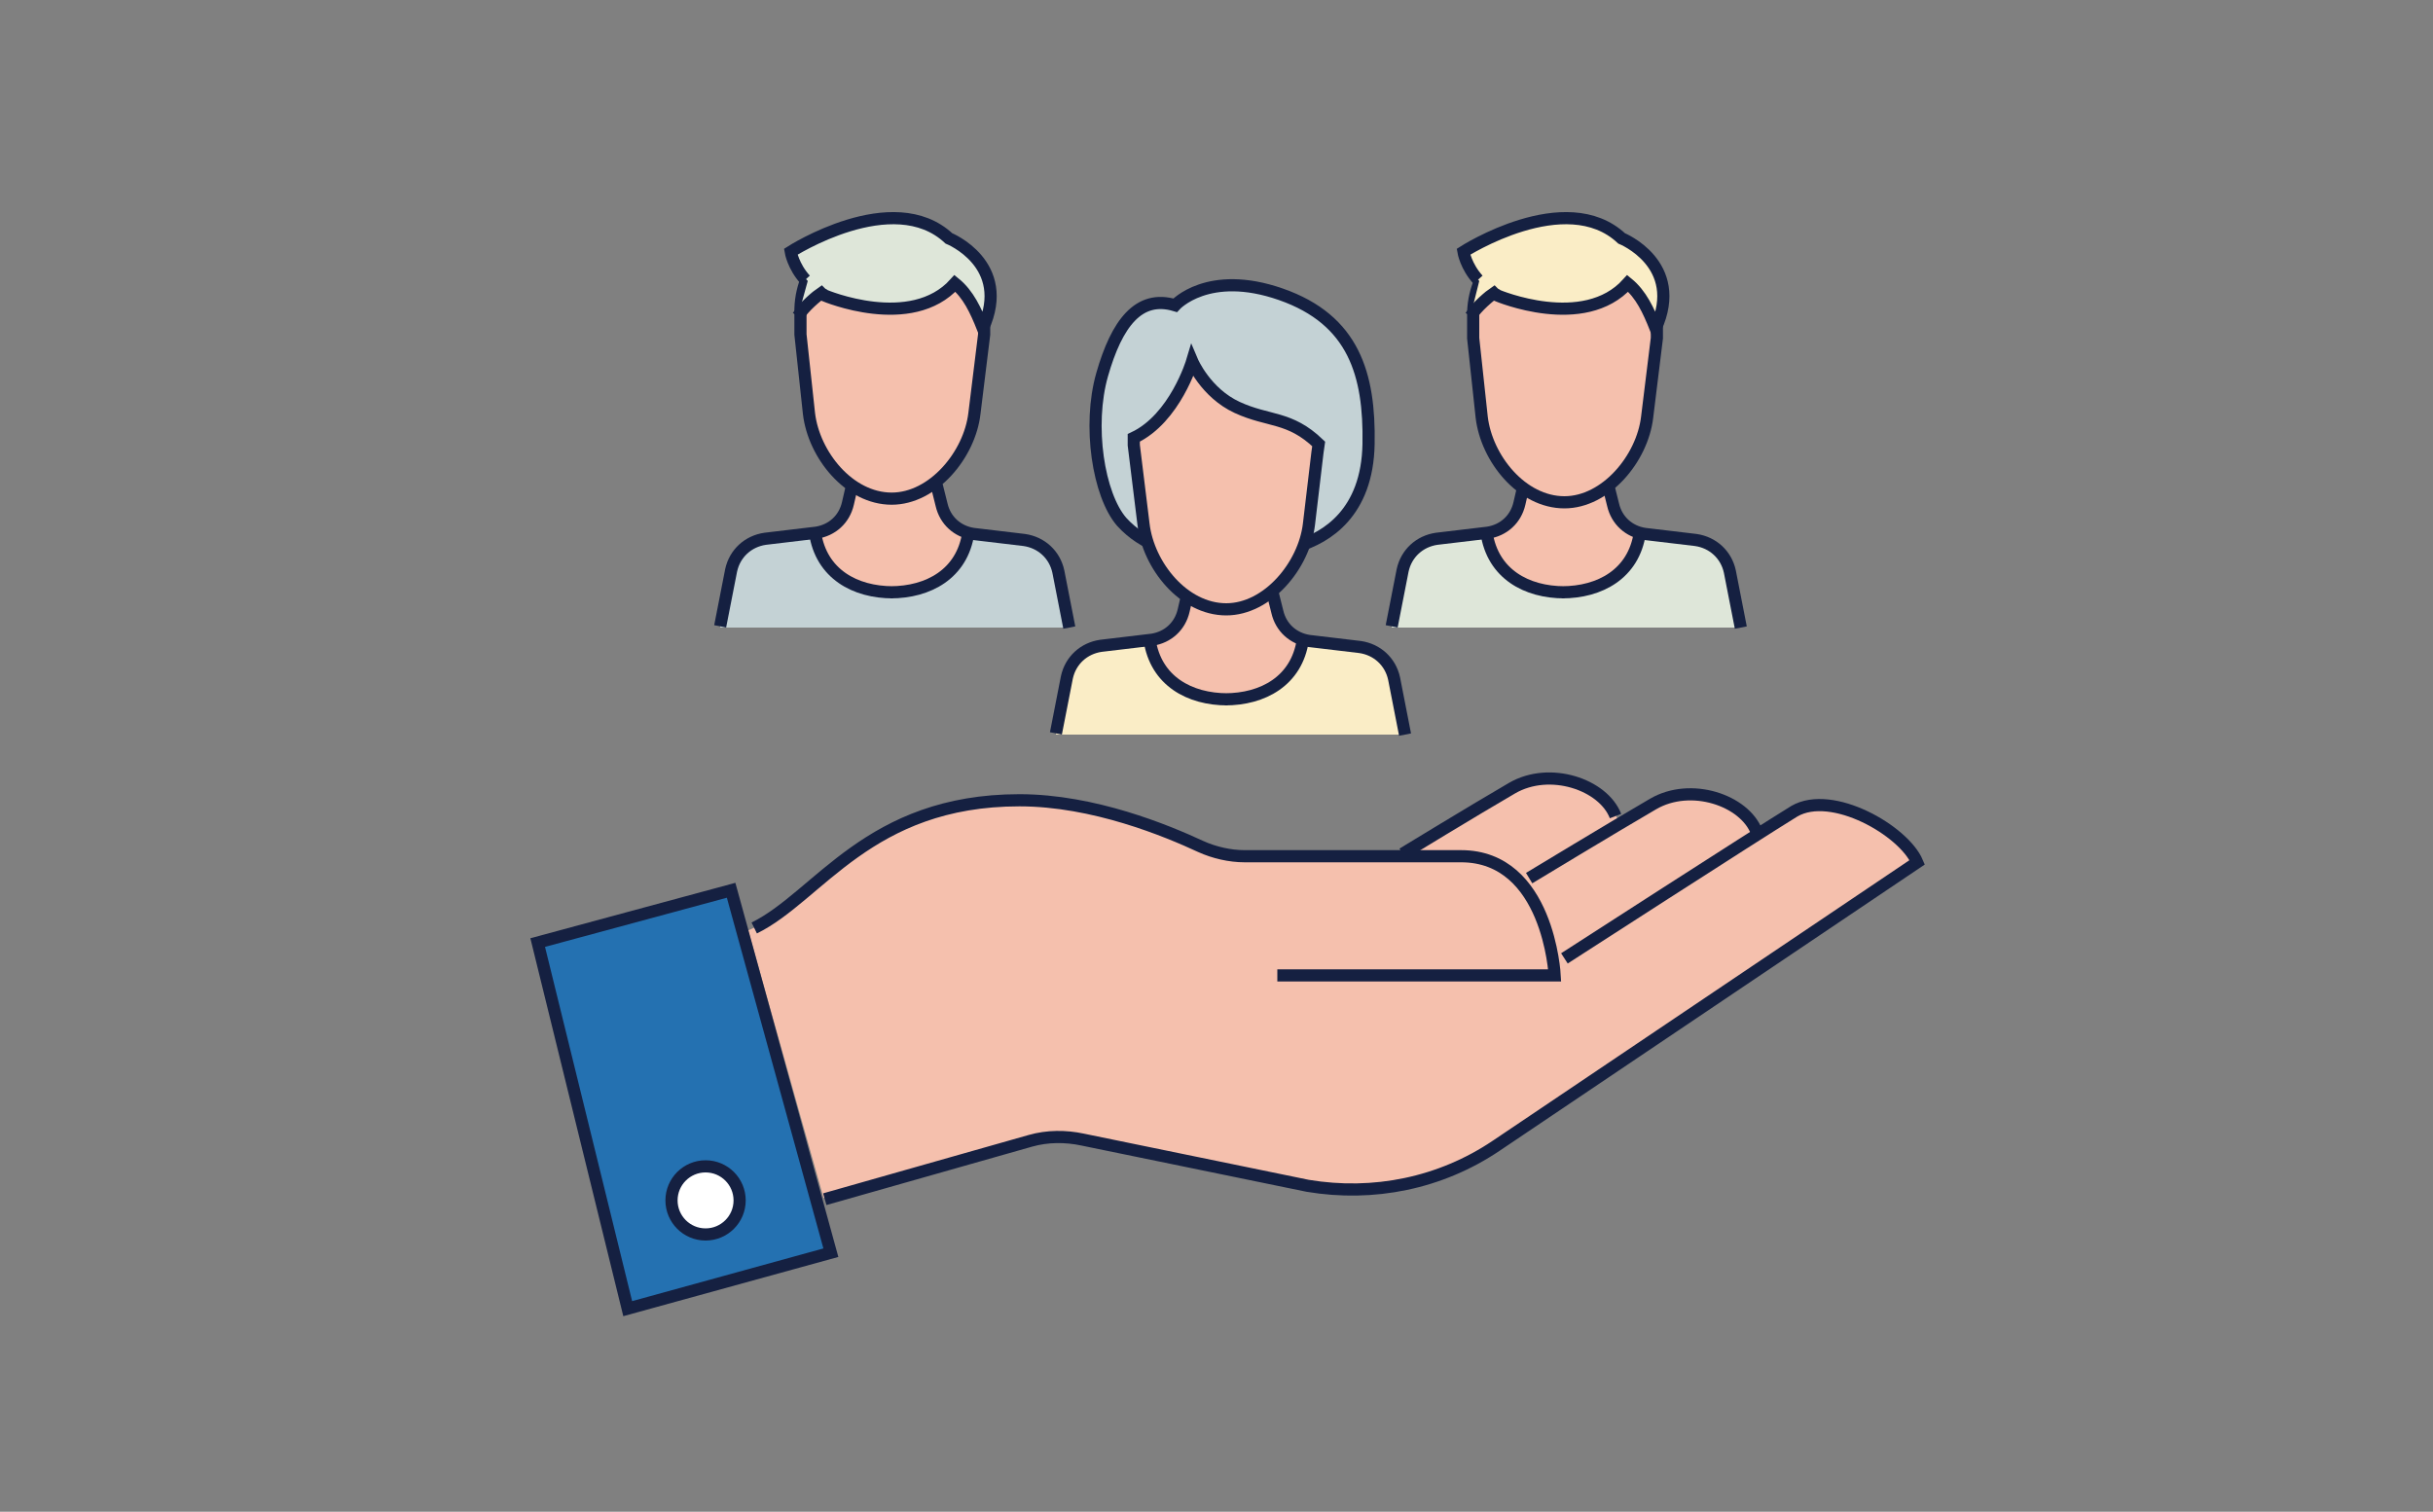 <?xml version="1.0" encoding="utf-8"?>
<!-- Generator: Adobe Illustrator 23.1.1, SVG Export Plug-In . SVG Version: 6.00 Build 0)  -->
<svg version="1.1" id="Laag_1" xmlns="http://www.w3.org/2000/svg" xmlns:xlink="http://www.w3.org/1999/xlink" x="0px" y="0px"
	 viewBox="0 0 200 124.3" style="enable-background:new 0 0 200 124.3;" xml:space="preserve">
<rect x="0" y="0" width="200" height="124.3" fill="#808080" stroke="none"/>
<style type="text/css">
	.st0{fill:#DEE6D9;}
	.st1{fill:none;stroke:#152041;stroke-miterlimit:10;}
	.st2{fill:#C4D2D5;}
	.st3{fill:#FFFFFF;}
	.st4{fill:#F5C0AD;}
	.st5{fill:#E64436;}
	.st6{fill:#FAEDC6;}
	.st7{fill:#2471B1;}
	.st8{fill:none;stroke:#E64436;stroke-width:0.794;stroke-miterlimit:10;}
	.st9{fill:#D6D4CC;}
	.st10{fill:none;stroke:#419DC8;}
	.st11{fill:none;stroke:#E64436;stroke-width:1.476;stroke-miterlimit:10;}
	.st12{fill:none;stroke:#E64436;stroke-width:1.201;stroke-miterlimit:10;}
</style>
<g>
	<path class="st2" d="M77,39.9l0.4,1.6c0.3,1.3,1.3,2.2,2.6,2.4l4.2,0.5c1.4,0.2,2.5,1.2,2.8,2.6l0.9,4.6H59.2l0.9-4.6
		c0.3-1.4,1.4-2.4,2.8-2.6l4.2-0.5c1.3-0.2,2.3-1.1,2.6-2.4l0.4-1.6"/>
	<path class="st4" d="M80.8,25.7c0-4.1-3.4-7.5-7.5-7.5h-0.1c-4.1,0-7.4,3.3-7.5,7.2c0,0.3,0.6,7.4,0.6,7.4l0.2,2.2
		c0.4,3.4,3.3,6,6.8,6h0c3.4,0,6.4-2.6,6.8-6C80,35.1,80.8,25.9,80.8,25.7z"/>
	<polygon class="st4" points="67,43.9 68.8,43.2 70.1,40.4 72.5,41.1 75.2,40.9 77,39.9 77.7,42.5 79.5,43.9 78.8,46.3 76.4,48.3 
		72.6,48.8 69.3,47.9 67.6,45.9 	"/>
	<path class="st1" d="M79.6,43.8c-0.5,3.4-3.3,4.9-6.4,4.9h0.2c-3.1,0-5.9-1.5-6.4-4.9"/>
	<path class="st1" d="M70,40.1l-0.3,1.3c-0.3,1.3-1.3,2.2-2.6,2.4l-4.2,0.5c-1.4,0.2-2.5,1.2-2.8,2.6l-0.9,4.6"/>
	<path class="st1" d="M77,39.9l0.4,1.6c0.3,1.3,1.3,2.2,2.6,2.4l4.2,0.5c1.4,0.2,2.5,1.2,2.8,2.6l0.9,4.6"/>
	<path class="st1" d="M66.5,34c0.4,3.4,3.3,7,6.8,7h0c3.4,0,6.4-3.6,6.8-7l0.8-6.5c0-0.2,0-1.6,0-1.8c0-4.1-3.4-7.5-7.5-7.5h-0.1
		c-4.1,0-7.4,3.3-7.5,7.2c0,0.3,0,1.8,0,2.1L66.5,34z"/>
	<path class="st0" d="M78.1,19.6c-4.6-4.3-13,1.1-13,1.1s0.2,1.3,1.3,2.4L65.6,26c0.5-0.8,1.6-1.7,1.9-1.9c0.1,0.1,0.2,0.1,0.3,0.2
		c0,0,6.4,2.7,10.1-0.4c0.4-0.3,0.9-0.3,1.2,0.1c0.7,0.8,1.2,1.9,1.7,3.1C83.3,21.8,78.1,19.6,78.1,19.6z"/>
	<path class="st1" d="M65.6,26c0.5-0.8,1.6-1.7,1.9-1.9c0.1,0.1,0.2,0.1,0.3,0.2c0,0,7.1,3,10.7-1c1.1,0.9,1.7,2.2,2.3,3.7
		c2.4-5.3-2.8-7.4-2.8-7.4c-4.6-4.3-13,1.1-13,1.1s0.2,1.2,1.2,2.3"/>
</g>
<g>
	<path class="st4" d="M147.5,66.7c-0.6,0.3-1.6,1-3,1.8l-0.1-0.2c-1-2.6-5.4-4.1-8.5-2.3c-0.6,0.3-1.6,0.9-2.8,1.6l-0.3-0.6
		c-1-2.6-5.4-4.1-8.5-2.3c-3.1,1.8-9,5.4-9,5.4l-0.1,0.3h-12.8c-1.2,0-2.5-0.3-3.6-0.8c-2.8-1.3-8.8-3.8-14.9-3.8
		C71,65.8,67,74.2,61.5,76.5l6.2,22l16.9-4.8c1.4-0.3,2.9-0.3,4.3-0.1l18.5,3.8c5.4,1,11-0.2,15.5-3.3l34.6-23.3
		C156.5,68.4,150.6,64.9,147.5,66.7z"/>
	<path class="st1" d="M115.3,70.2c0,0,5.9-3.6,9-5.4c3.1-1.8,7.5-0.3,8.5,2.3"/>
	<path class="st1" d="M125.7,72.2c0,0,7.1-4.3,10.2-6.1s7.5-0.3,8.5,2.3"/>
	<polygon class="st7" points="60.1,73.2 68.3,103 51.6,107.6 44.2,77.5 	"/>
	<polygon class="st1" points="60.1,73.2 68.3,103 51.6,107.6 44.2,77.5 	"/>
	<path class="st1" d="M62,76.3c5.3-2.6,9.4-10.5,21.8-10.5c6.1,0,12.1,2.5,14.9,3.8c1.1,0.5,2.4,0.8,3.6,0.8h17.8
		c7.2,0,7.7,9.8,7.7,9.8H105"/>
	<path class="st1" d="M128.6,78.8c0,0,15.8-10.2,18.9-12.1c3.1-1.8,9,1.6,10.1,4.2l-34.6,23.3c-4.6,3.1-10.1,4.2-15.5,3.3l-18.5-3.8
		c-1.4-0.3-2.9-0.3-4.3,0.1l-16.9,4.8"/>
	<circle class="st3" cx="58" cy="98.7" r="2.8"/>
	<circle class="st1" cx="58" cy="98.7" r="2.8"/>
</g>
<g>
	<path class="st2" d="M96.5,45.3c0,0-2.4-0.3-4.3-2.4c-1.9-2.2-2.8-7.9-1.6-12.1c1.2-4.2,3-6.6,6-5.7c0,0,2.7-3,8.7-0.9
		s7.3,6.6,7.2,12.3c-0.1,5.7-3.5,7.7-5.8,8.4"/>
	<path class="st1" d="M96.5,45.3c0,0-2.4-0.3-4.3-2.4c-1.9-2.2-2.8-7.9-1.6-12.1c1.2-4.2,3-6.6,6-5.7c0,0,2.7-3,8.7-0.9
		s7.3,6.6,7.2,12.3c-0.1,5.7-3.5,7.7-5.8,8.4"/>
	<path class="st6" d="M104.6,48.7l0.4,1.6c0.3,1.3,1.3,2.2,2.6,2.4l4.2,0.5c1.4,0.2,2.5,1.2,2.8,2.6l0.9,4.6H86.8l0.9-4.6
		c0.3-1.4,1.4-2.4,2.8-2.6l4.2-0.5c1.3-0.2,2.3-1.1,2.6-2.4l0.4-1.6"/>
	<path class="st4" d="M108.5,36.7c-0.2-2.3-8.5-1-10.5-7.6c-0.9,4.2-1.9,5.9-4.5,6.4c0,0.3,0.6,8.4,0.6,8.4c0.4,3.4,3.3,6,6.8,6h0
		c3.4,0,6.4-2.6,6.8-6l0.2-2.2C107.8,41.6,108.5,36.9,108.5,36.7z"/>
	<polygon class="st4" points="94.6,52.7 96.4,52 97.7,49.2 100,49.9 102.8,49.7 104.5,48.7 105.3,51.3 107.1,52.7 106.4,55.1 
		103.9,57.1 100.2,57.6 96.8,56.7 95.1,54.7 	"/>
	<path class="st1" d="M107.1,52.6c-0.5,3.4-3.3,4.9-6.4,4.9h0.2c-3.1,0-5.9-1.5-6.4-4.9"/>
	<path class="st1" d="M97.6,48.9l-0.3,1.3c-0.3,1.3-1.3,2.2-2.6,2.4l-4.2,0.5c-1.4,0.2-2.5,1.2-2.8,2.6l-0.9,4.6"/>
	<path class="st1" d="M104.6,48.7l0.4,1.6c0.3,1.3,1.3,2.2,2.6,2.4l4.2,0.5c1.4,0.2,2.5,1.2,2.8,2.6l0.9,4.6"/>
	<path class="st1" d="M108.4,36.5c-2.4-2.3-4.1-1.8-6.7-3c-2.6-1.2-3.7-3.8-3.7-3.8s-1.4,4.7-4.8,6.3l0,0.3c0,0.1,0,0.2,0,0.3
		l0.8,6.5c0.4,3.4,3.3,7,6.8,7h0c3.4,0,6.4-3.6,6.8-7l0.7-5.9L108.4,36.5z"/>
</g>
<g>
	<path class="st0" d="M132.2,39.9l0.4,1.6c0.3,1.3,1.3,2.2,2.6,2.4l4.2,0.5c1.4,0.2,2.5,1.2,2.8,2.6l0.9,4.6h-28.7l0.9-4.6
		c0.3-1.4,1.4-2.4,2.8-2.6l4.2-0.5c1.3-0.2,2.3-1.1,2.6-2.4l0.4-1.6"/>
	<path class="st4" d="M136.1,25.7c0-4.1-3.4-7.5-7.5-7.5h-0.1c-4.1,0-7.4,3.3-7.5,7.2c0,0.3,0.6,7.4,0.6,7.4l0.2,2.2
		c0.4,3.4,3.3,6,6.8,6h0c3.4,0,6.4-2.6,6.8-6C135.2,35.1,136.1,25.9,136.1,25.7z"/>
	<polygon class="st4" points="122.3,43.9 124.1,43.2 125.3,40.4 127.7,41.1 130.4,40.9 132.2,39.9 133,42.5 134.7,43.9 134.1,46.3 
		131.6,48.3 127.9,48.8 124.5,47.9 122.8,45.9 	"/>
	<path class="st1" d="M134.8,43.8c-0.5,3.4-3.3,4.9-6.4,4.9h0.2c-3.1,0-5.9-1.5-6.4-4.9"/>
	<path class="st1" d="M125.2,40.1l-0.3,1.3c-0.3,1.3-1.3,2.2-2.6,2.4l-4.2,0.5c-1.4,0.2-2.5,1.2-2.8,2.6l-0.9,4.6"/>
	<path class="st1" d="M132.2,39.9l0.4,1.6c0.3,1.3,1.3,2.2,2.6,2.4l4.2,0.5c1.4,0.2,2.5,1.2,2.8,2.6l0.9,4.6"/>
	<path class="st1" d="M121.8,34.3c0.4,3.4,3.3,7,6.8,7h0c3.4,0,6.4-3.6,6.8-7l0.8-6.5c0-0.2,0-1.6,0-1.8c0-4.1-3.4-7.5-7.5-7.5h-0.1
		c-4.1,0-7.4,3.3-7.5,7.2c0,0.3,0,1.8,0,2.1L121.8,34.3z"/>
	<path class="st6" d="M133.3,19.6c-4.6-4.3-13,1.1-13,1.1s0.2,1.3,1.3,2.4l-0.7,2.8c0.5-0.8,1.6-1.7,1.9-1.9
		c0.1,0.1,0.2,0.1,0.3,0.2c0,0,6.4,2.7,10.1-0.4c0.4-0.3,0.9-0.3,1.2,0.1c0.7,0.8,1.2,1.9,1.7,3.1C138.5,21.8,133.3,19.6,133.3,19.6
		z"/>
	<path class="st1" d="M120.9,26c0.5-0.8,1.6-1.7,1.9-1.9c0.1,0.1,0.2,0.1,0.3,0.2c0,0,7.1,3,10.7-1c1.1,0.9,1.7,2.2,2.3,3.7
		c2.4-5.3-2.8-7.4-2.8-7.4c-4.6-4.3-13,1.1-13,1.1s0.2,1.2,1.2,2.3"/>
</g>
</svg>
